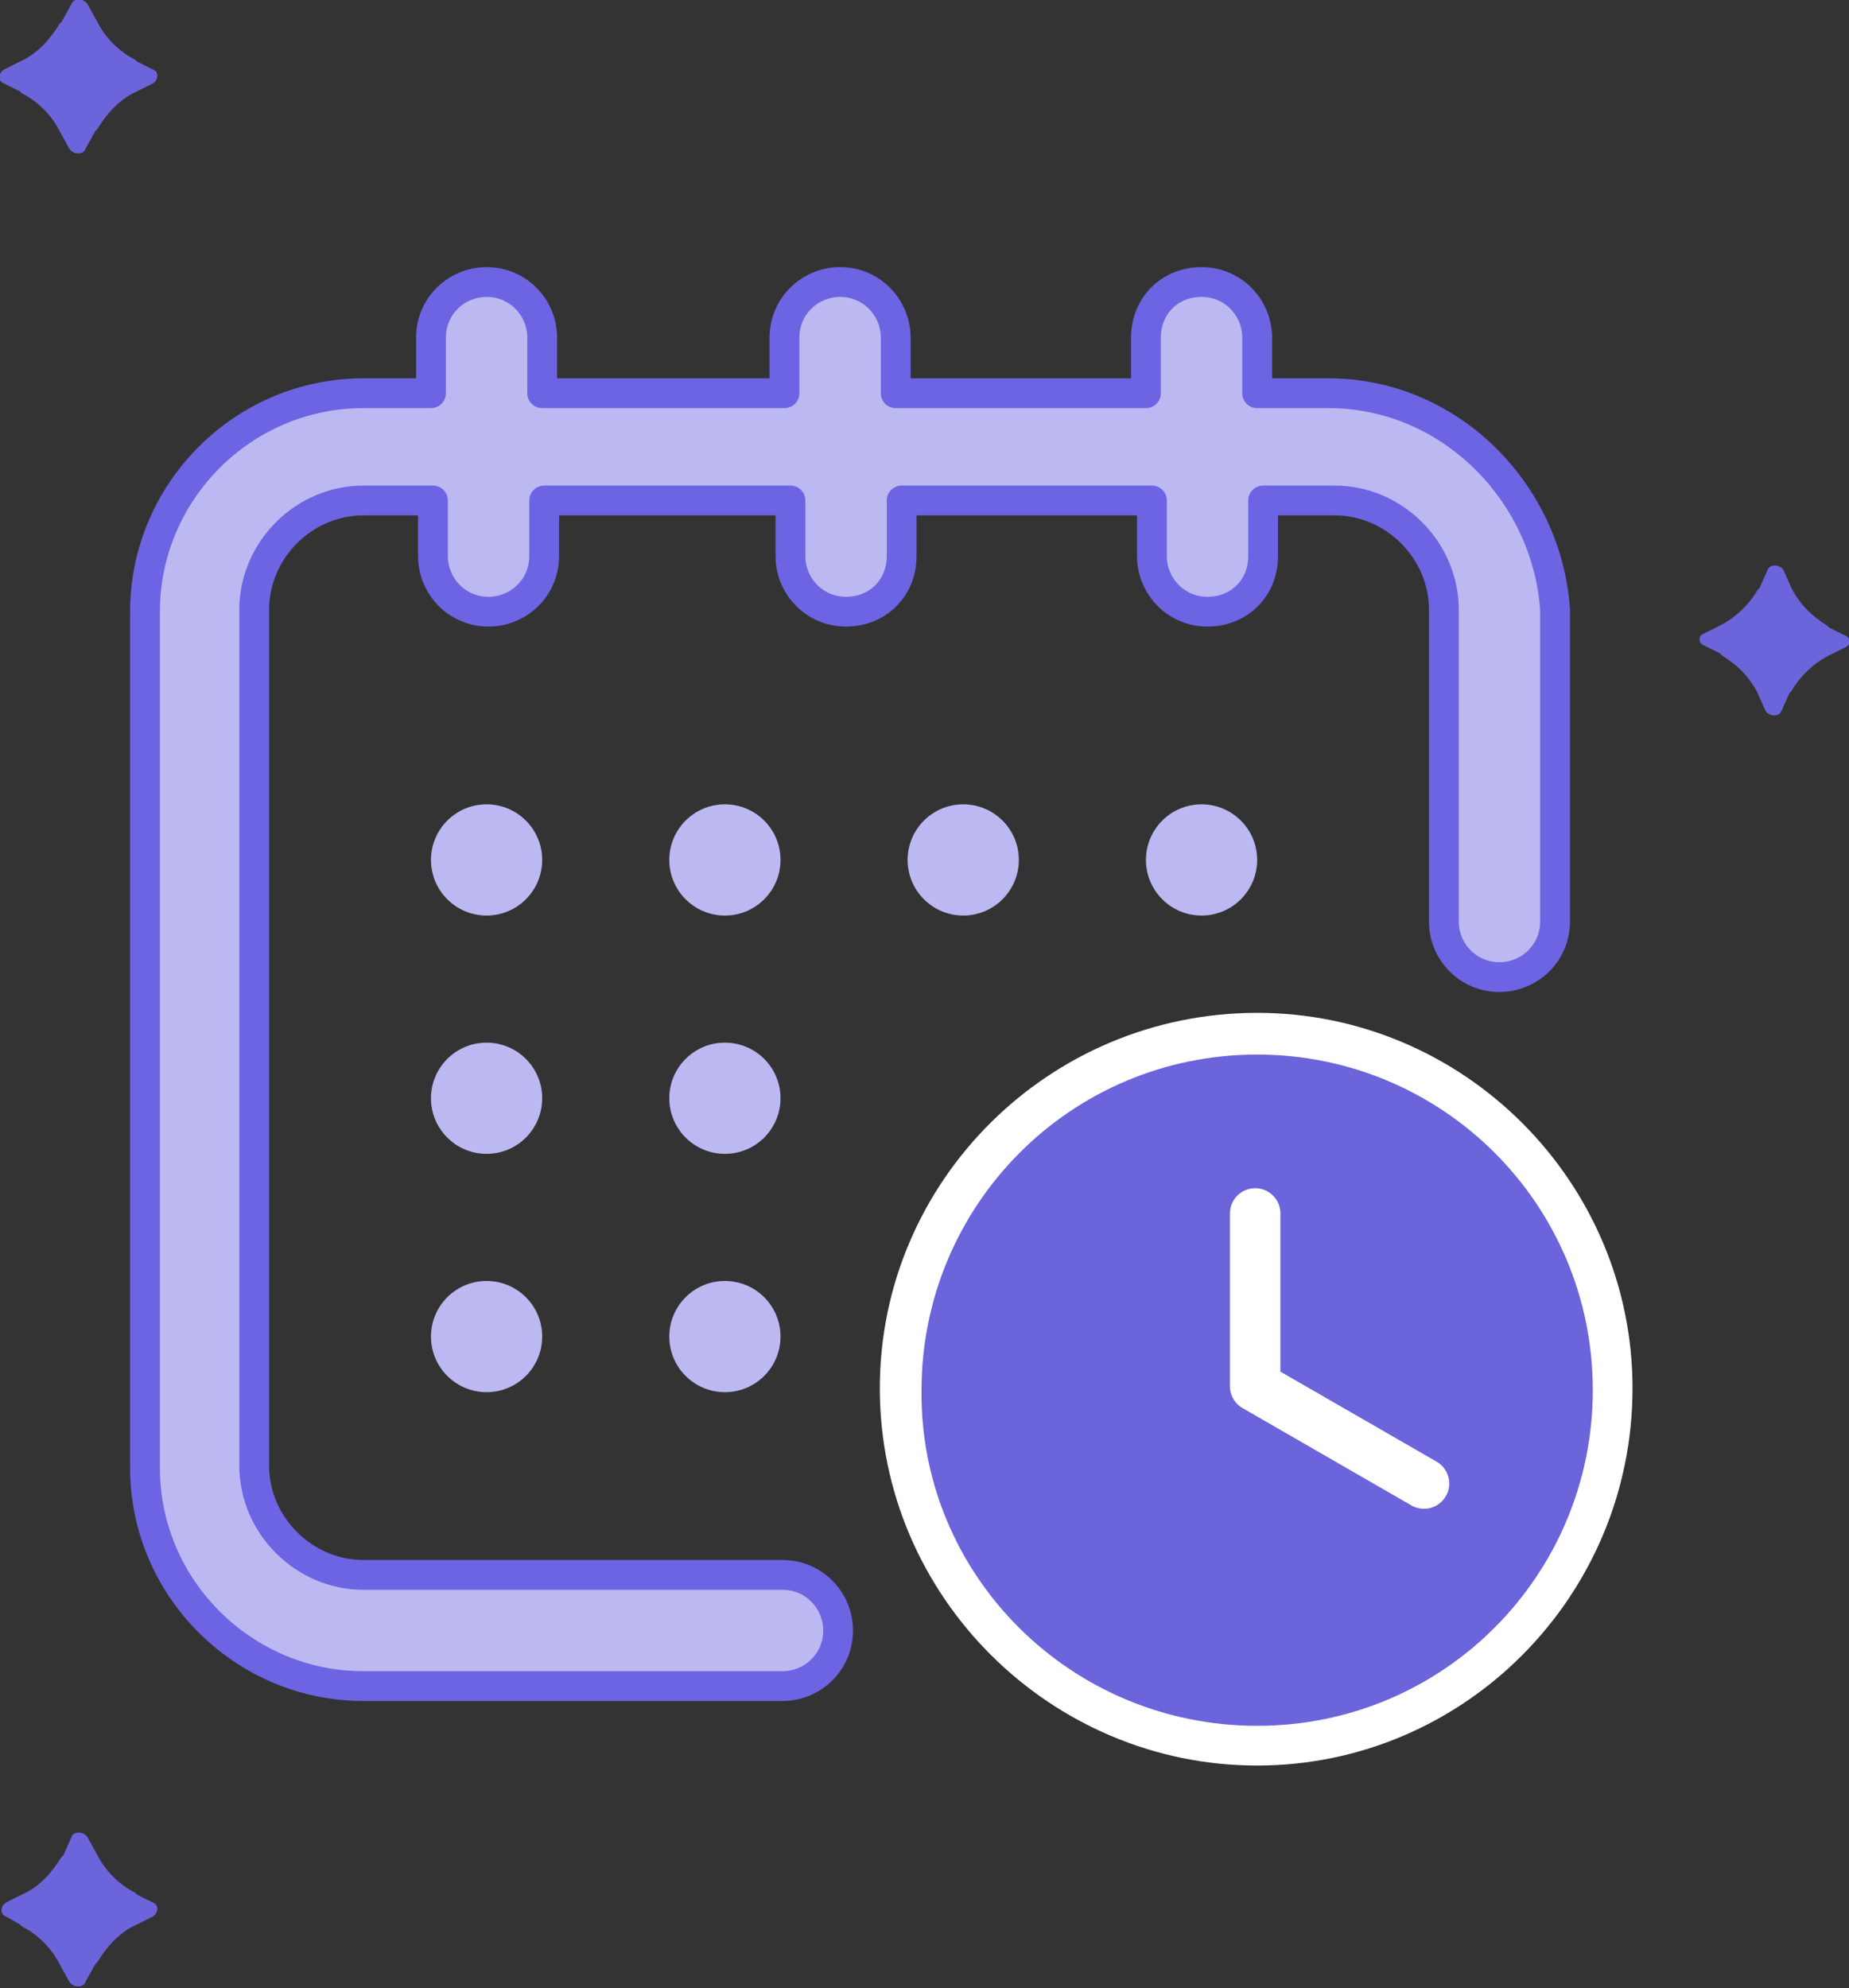 <?xml version="1.0" encoding="utf-8"?>
<!-- Generator: Adobe Illustrator 27.8.1, SVG Export Plug-In . SVG Version: 6.00 Build 0)  -->
<svg version="1.1" id="Layer_1" xmlns="http://www.w3.org/2000/svg" xmlns:xlink="http://www.w3.org/1999/xlink" x="0px" y="0px"
	 viewBox="0 0 93.1 100.1" style="enable-background:new 0 0 93.1 100.1;" xml:space="preserve">
<rect x="0" y="0" width="93.1" height="100.1" fill="#333333" stroke="none"/>
<style type="text/css">
	.st0{fill:#6B64DA;}
	.st1{display:none;}
	.st2{display:inline;}
	.st3{opacity:0.36;fill:#8989F4;enable-background:new    ;}
	.st4{fill:#BCB8F2;stroke:#6D64E3;stroke-width:1.924;stroke-linecap:round;stroke-linejoin:round;stroke-miterlimit:10;}
	.st5{fill:#BCB8F2;stroke:#6D64E3;stroke-width:1.538;stroke-linecap:round;stroke-linejoin:round;stroke-miterlimit:10;}
	.st6{fill:none;stroke:#6B64DA;stroke-width:1.538;stroke-linecap:round;stroke-linejoin:round;stroke-miterlimit:10;}
	.st7{fill:#FFFFFF;stroke:#6D64E3;stroke-width:1.538;stroke-linecap:round;stroke-linejoin:round;stroke-miterlimit:10;}
	
		.st8{fill-rule:evenodd;clip-rule:evenodd;fill:#BCB8F2;stroke:#6D64E3;stroke-width:1.924;stroke-linecap:round;stroke-linejoin:round;stroke-miterlimit:10;}
	.st9{display:none;fill:none;stroke:#000000;stroke-width:0.5;stroke-miterlimit:10;}
	.st10{fill:none;stroke:#BAB7ED;stroke-miterlimit:10;}
	.st11{fill:none;stroke:#FFFFFF;stroke-width:1.5;stroke-linecap:round;stroke-linejoin:round;stroke-miterlimit:10;}
	.st12{fill:none;stroke:#6D64E3;stroke-width:1.5;stroke-linecap:round;stroke-linejoin:round;stroke-miterlimit:10;}
	.st13{fill:#BAB7ED;stroke:#6D64E3;stroke-width:1.5;stroke-linecap:round;stroke-linejoin:round;stroke-miterlimit:10;}
	.st14{fill:#FFFFFF;stroke:#6D64E3;stroke-width:1.5;stroke-linecap:round;stroke-linejoin:round;stroke-miterlimit:10;}
	.st15{fill:#FFFFFF;}
	.st16{fill:none;stroke:#FFFFFF;stroke-width:0.75;stroke-linecap:round;stroke-linejoin:round;stroke-miterlimit:10;}
	.st17{fill-rule:evenodd;clip-rule:evenodd;fill:#FFFFFF;}
	.st18{fill:#BCB8F2;stroke:#6D64E3;stroke-width:1.5;stroke-linecap:round;stroke-linejoin:round;stroke-miterlimit:10;}
	.st19{fill:#BAB7ED;stroke:#6B64DA;stroke-width:1.5;}
	.st20{fill:none;stroke:#6B64DA;stroke-width:1.5;stroke-linecap:round;stroke-linejoin:round;stroke-miterlimit:10;}
	
		.st21{fill-rule:evenodd;clip-rule:evenodd;fill:#BCB8F2;stroke:#6D64E3;stroke-width:1.5;stroke-linecap:round;stroke-linejoin:round;stroke-miterlimit:10;}
	.st22{fill:#FFFFFF;stroke:#6B64DA;stroke-width:1.5;}
	.st23{fill:#FFFFFF;stroke:#6B64DA;stroke-width:1.5;stroke-linejoin:round;}
	.st24{fill:#BCB8F2;}
	.st25{fill:none;stroke:#FFFFFF;stroke-width:2.542;stroke-linecap:round;stroke-linejoin:round;stroke-miterlimit:10;}
	.st26{fill:#FFFFFF;stroke:#FFFFFF;stroke-width:0.7;stroke-miterlimit:10;}
	.st27{fill:#FFFFFF;stroke:#6D64E3;stroke-width:1.5;}
	.st28{fill:#BCB8F2;stroke:#6D64E3;stroke-width:1.5;}
	.st29{fill:none;stroke:#FFFFFF;stroke-width:2.729;stroke-linecap:round;stroke-linejoin:round;stroke-miterlimit:10;}
	.st30{fill:#BCB8F2;stroke:#6D64E3;stroke-width:1.403;stroke-linecap:round;stroke-linejoin:round;stroke-miterlimit:10;}
	.st31{fill:#FFFFFF;stroke:#6D64E3;stroke-width:1.403;stroke-linecap:round;stroke-linejoin:round;stroke-miterlimit:10;}
	.st32{fill:#6D64E3;}
	.st33{fill:none;stroke:#FFFFFF;stroke-width:1.5;stroke-linecap:round;stroke-linejoin:round;stroke-miterlimit:9.999;}
	.st34{fill:#FFFFFF;stroke:#6D64E3;stroke-width:1.035;stroke-linecap:round;stroke-linejoin:round;stroke-miterlimit:10;}
	.st35{fill:#FFFFFF;stroke:#6B64DA;stroke-width:1.709;}
	.st36{display:none;fill:#7474E8;}
	.st37{display:inline;opacity:0.36;fill:#8989F4;enable-background:new    ;}
	.st38{fill:none;stroke:#FFFFFF;stroke-width:2;stroke-linecap:round;stroke-linejoin:round;stroke-miterlimit:9.999;}
	.st39{fill:none;stroke:#FFFFFF;stroke-width:2;stroke-linecap:round;stroke-linejoin:round;stroke-miterlimit:10;}
	.st40{fill:#FFFFFF;stroke:#6B64DA;stroke-width:1.135;stroke-linejoin:round;}
</style>
<path class="st0" d="M3.6,92.5c0.1-0.3,0.6-0.3,0.8,0l0,0l0.5,0.9c0.4,0.8,1.1,1.5,1.9,1.9l0.1,0.1l0.8,0.4c0.3,0.1,0.3,0.5,0,0.7
	l0,0l-0.8,0.4c-0.9,0.4-1.5,1.1-2,1.9l-0.1,0.1l-0.5,0.9c-0.1,0.3-0.6,0.3-0.8,0l0,0L3,98.9c-0.4-0.8-1.1-1.5-1.9-1.9L1,96.9
	l-0.7-0.4C0,96.4,0,96,0.3,95.8l0,0l0.8-0.4c0.9-0.4,1.5-1.1,2-1.9l0.1-0.1L3.6,92.5z"/>
<path class="st0" d="M3.6,0.2c0.1-0.3,0.6-0.3,0.8,0l0,0l0.5,0.9C5.3,1.9,6,2.6,6.8,3l0.1,0.1l0.8,0.4C8,3.6,8,4,7.7,4.2l0,0
	L6.9,4.6C6,5,5.4,5.7,4.9,6.5L4.8,6.6L4.3,7.5c-0.1,0.3-0.6,0.3-0.8,0l0,0L3,6.6C2.6,5.8,1.9,5.1,1.1,4.7L1,4.6L0.2,4.2
	c-0.3-0.1-0.3-0.5,0-0.7l0,0L1,3.1C1.9,2.7,2.5,2,3,1.2l0.1-0.1L3.6,0.2z"/>
<path class="st0" d="M89,28.7c0.1-0.3,0.6-0.3,0.8,0l0,0l0.4,0.9c0.4,0.8,1,1.4,1.8,1.9l0.1,0.1l0.8,0.4c0.3,0.1,0.3,0.5,0,0.6l0,0
	L92.1,33c-0.8,0.4-1.5,1.1-1.9,1.8l-0.1,0.1l-0.4,0.9c-0.1,0.3-0.6,0.3-0.8,0l0,0l-0.4-0.9c-0.4-0.8-1-1.4-1.8-1.9l-0.1-0.1
	l-0.8-0.4c-0.3-0.1-0.3-0.5,0-0.6l0,0l0.8-0.4c0.8-0.4,1.5-1.1,1.9-1.8l0.1-0.1L89,28.7z"/>
<g>
	<g>
		<g>
			<circle class="st24" cx="60.5" cy="43.3" r="2.8"/>
			<path class="st18" d="M66.9,19.8h-3.6V17c0-1.5-1.2-2.8-2.8-2.8s-2.8,1.2-2.8,2.8v2.8H45.1V17c0-1.5-1.2-2.8-2.8-2.8
				c-1.5,0-2.8,1.2-2.8,2.8v2.8H27.3V17c0-1.5-1.2-2.8-2.8-2.8c-1.5,0-2.8,1.2-2.8,2.8v2.8h-3.4c-6.1,0-11,5-11,11v43.1
				c0,6.1,5,11,11,11h21.1c1.5,0,2.8-1.2,2.8-2.8c0-1.5-1.2-2.8-2.8-2.8H18.3c-3,0-5.5-2.5-5.5-5.5V30.7c0-3,2.5-5.5,5.5-5.5h3.5V28
				c0,1.5,1.2,2.8,2.8,2.8c1.5,0,2.8-1.2,2.8-2.8v-2.8h12.4V28c0,1.5,1.2,2.8,2.8,2.8s2.8-1.2,2.8-2.8v-2.8H58V28
				c0,1.5,1.2,2.8,2.8,2.8s2.8-1.2,2.8-2.8v-2.8h3.6c3,0,5.5,2.5,5.5,5.5v15.7c0,1.5,1.2,2.8,2.8,2.8c1.5,0,2.8-1.2,2.8-2.8V30.7
				C77.9,24.8,73,19.8,66.9,19.8z"/>
			<circle class="st24" cx="48.5" cy="43.3" r="2.8"/>
			<circle class="st24" cx="36.5" cy="55.3" r="2.8"/>
			<circle class="st24" cx="24.5" cy="43.3" r="2.8"/>
			<circle class="st24" cx="24.5" cy="55.3" r="2.8"/>
			<circle class="st24" cx="24.5" cy="67.3" r="2.8"/>
			<circle class="st24" cx="36.5" cy="67.3" r="2.8"/>
			<circle class="st24" cx="36.5" cy="43.3" r="2.8"/>
			<g>
				<path class="st15" d="M63.3,88.9c-10.4,0-19-8.5-19-19c0-10.4,8.5-18.9,19-18.9c10.4,0,18.9,8.5,18.9,18.9
					C82.2,80.4,73.7,88.9,63.3,88.9z"/>
				<path class="st0" d="M63.3,86.9c9.4,0,16.9-7.6,16.9-16.9c0-9.4-7.6-16.9-16.9-16.9c-9.4,0-16.9,7.6-16.9,16.9
					C46.3,79.3,53.9,86.9,63.3,86.9z"/>
				<polyline class="st25" points="63.2,61.1 63.2,69.8 71.7,74.7 				"/>
			</g>
		</g>
	</g>
</g>
</svg>
